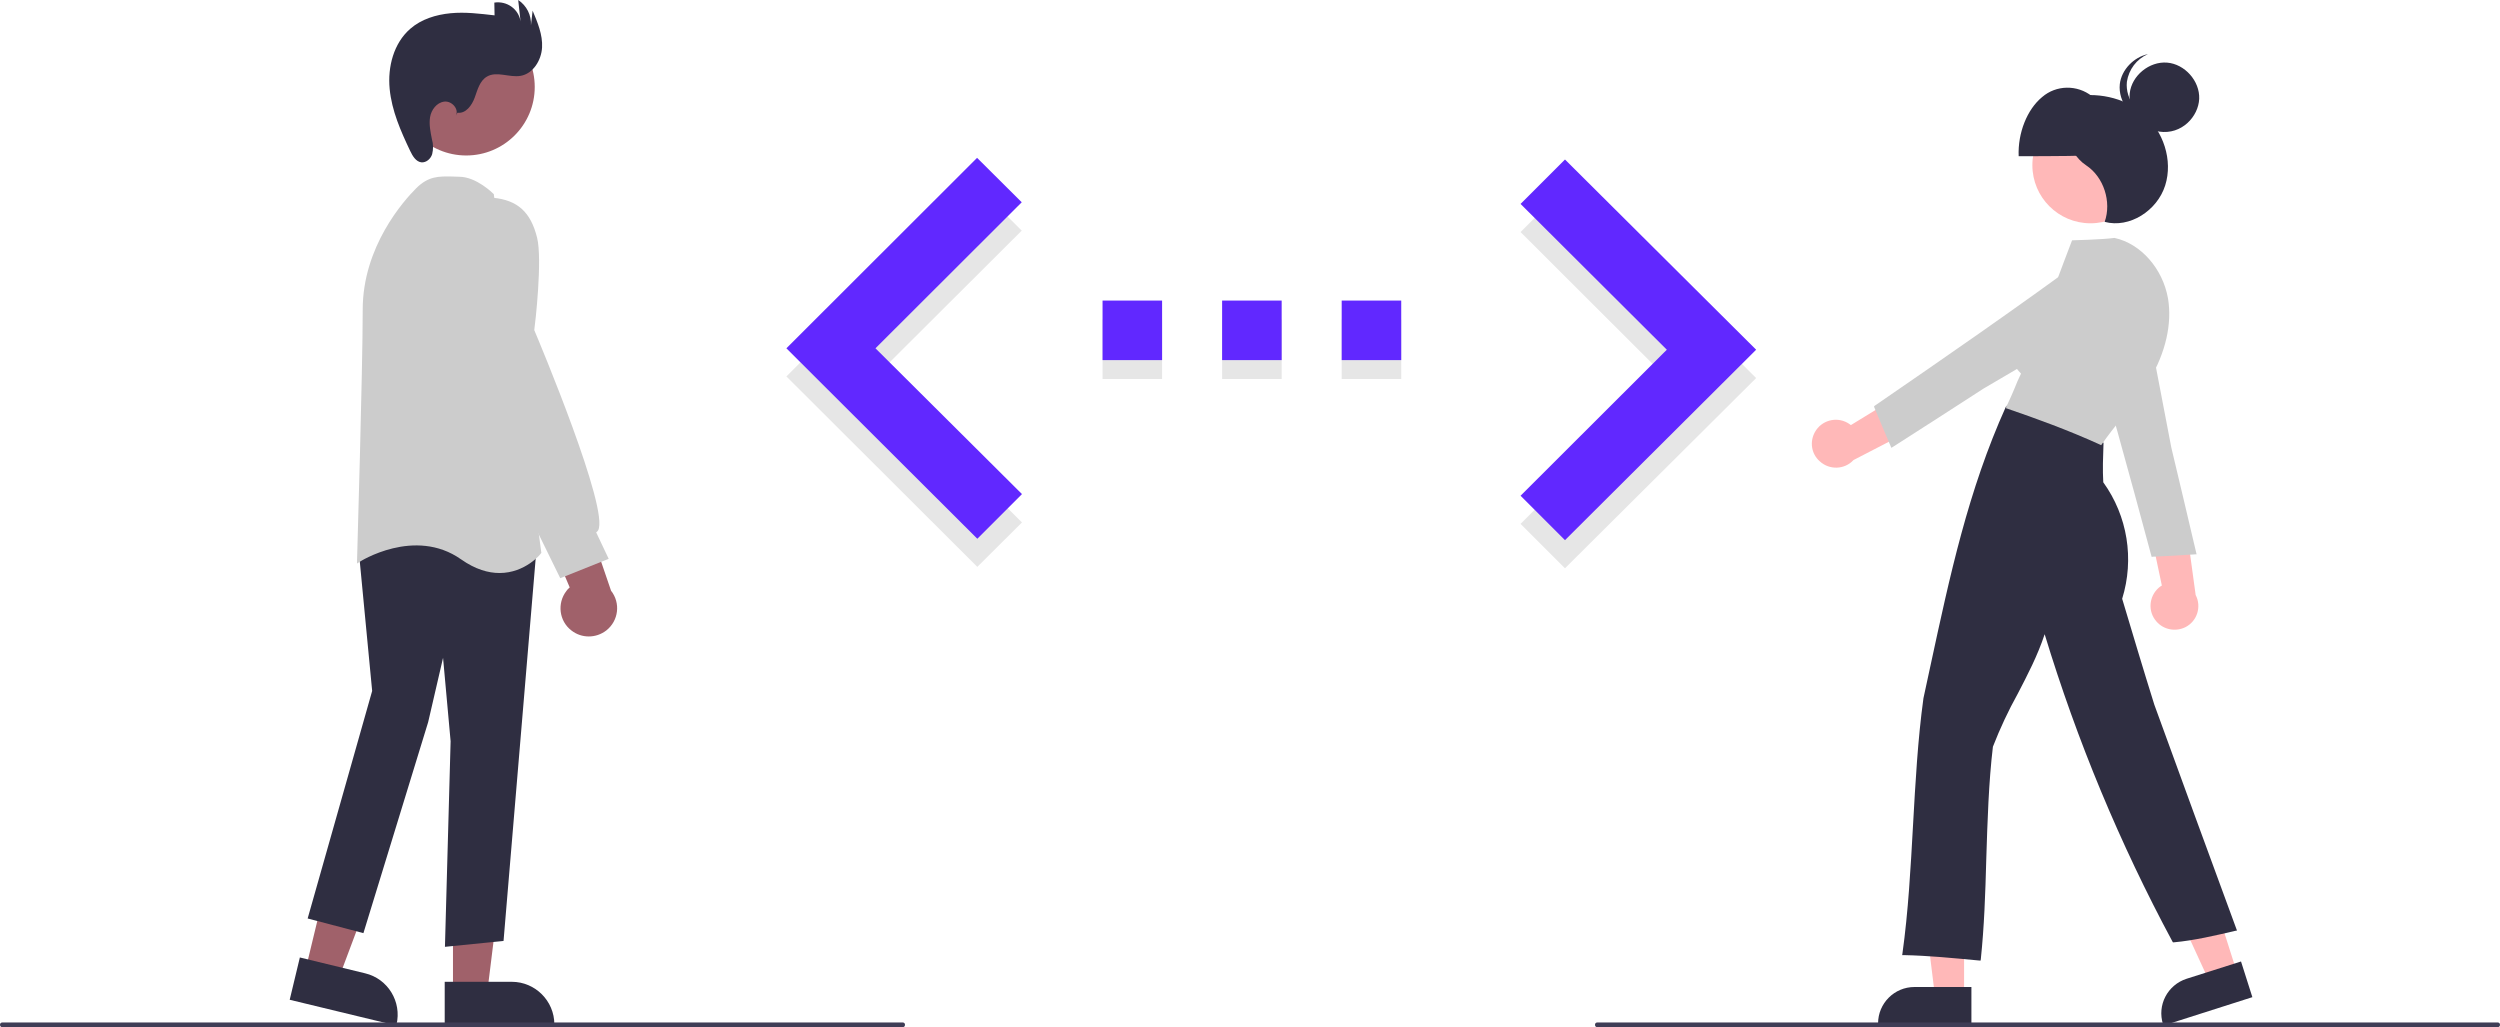 <?xml version="1.0" encoding="utf-8"?>
<!-- Generator: Adobe Illustrator 27.0.1, SVG Export Plug-In . SVG Version: 6.00 Build 0)  -->
<svg version="1.1" id="Layer_1" xmlns="http://www.w3.org/2000/svg" xmlns:xlink="http://www.w3.org/1999/xlink" x="0px" y="0px"
	 viewBox="0 0 1058 434.7" style="enable-background:new 0 0 1058 434.7;" xml:space="preserve">
<style type="text/css">
	.st0{fill:#E6E6E6;}
	.st1{fill:#6128FF;}
	.st2{fill:#A0616A;}
	.st3{fill:#2F2E41;}
	.st4{fill:#CCCCCC;}
	.st5{fill:#FFB8B8;}
	.st6{fill:#3F3D56;}
</style>
<polygon class="st0" points="643.5,221.7 705.4,160 643.5,98.2 662.3,79.4 743.2,160 662.3,240.5 643.5,221.7 "/>
<rect x="466.6" y="135.2" class="st0" width="25.2" height="25.2"/>
<rect x="567.8" y="135.2" class="st0" width="25.2" height="25.2"/>
<rect x="517.2" y="135.2" class="st0" width="25.2" height="25.2"/>
<polygon class="st0" points="432.5,221.1 370.5,159.3 432.4,97.6 413.5,78.8 332.8,159.3 413.6,239.9 "/>
<polygon class="st1" points="643.5,209.8 705.4,148 643.5,86.3 662.3,67.5 743.2,148 662.3,228.6 643.5,209.8 "/>
<path class="st1" d="M466.6,152.4h25.2v-25.2h-25.2L466.6,152.4z M593,127.2h-25.2v25.2H593V127.2z M517.2,152.4h25.2v-25.2h-25.2
	V152.4z"/>
<polygon class="st1" points="432.5,209.1 370.5,147.4 432.4,85.6 413.5,66.8 332.8,147.4 413.6,228 "/>
<polygon class="st2" points="129.3,410.4 143.4,413.9 163.2,361.1 142.4,356.1 "/>
<path class="st3" d="M122.6,423.1l4.3-17.9l27.6,6.7c9.7,2.3,15.6,12.1,13.3,21.7l-0.1,0.4L122.6,423.1z"/>
<polygon class="st2" points="191.7,420 206.2,420 213.1,364.1 191.7,364.1 "/>
<path class="st3" d="M188.2,415.5l28.4,0h0c9.9,0,18,8.1,18,18v0.4l-46.4,0L188.2,415.5z"/>
<path class="st3" d="M188.3,400.7l2.4-87l-3.2-35.3l-6.3,27.2l-27.4,89.3l-23.6-6.2l27.3-96.3l-5.9-61.7l17.1-11l0.2,0l58.3,10.7
	l-14.1,167.8L188.3,400.7z"/>
<path class="st4" d="M211.4,242.5c-4.7,0-10.2-1.5-16.3-5.8c-19.6-13.8-42.9,1-43.1,1.2l-0.9,0.6l0-1.1c0-0.8,2.4-80.7,2.4-106.4
	c0-26.6,17.3-46,22.6-51.3c5.2-5.2,9.6-5.1,15.2-5c1,0,2,0.1,3,0.1c7.3,0,14.3,7,14.6,7.3l0.1,0.1l0,0.2L229.1,234l-0.2,0.2
	C228.9,234.4,222.3,242.5,211.4,242.5z"/>
<circle class="st2" cx="197.3" cy="36.8" r="29"/>
<path class="st2" d="M241.8,266.8c-5.2-4-6.1-11.5-2.1-16.7c0.4-0.6,0.9-1.1,1.4-1.5l-16.5-38.9l21.6,4l12.4,36.3
	c4.1,5.2,3.2,12.7-2,16.8C252.2,270.2,246.1,270.2,241.8,266.8L241.8,266.8z"/>
<path class="st4" d="M237.1,244.7l-29.8-60.8l-13.1-45.8l0-39.8c0-0.2,3.1-15.6,14.5-14.6c10.3,1,15.9,6,18.6,16.9
	c2.3,9.2-0.8,36.5-1.2,39.1c2,4.7,32,76.2,27,84.8c-0.2,0.3-0.5,0.6-0.8,0.8l5.3,11.2L237.1,244.7z"/>
<path class="st3" d="M193.6,47.7c3.5,0.5,6.1-3.1,7.3-6.4s2.1-7.1,5.2-8.9c4.1-2.4,9.4,0.5,14.2-0.3c5.3-0.9,8.8-6.6,9.1-12
	s-1.9-10.6-4-15.6l-0.7,6.2c0.2-4.3-1.8-8.3-5.4-10.7l1,9.1c-0.8-5.3-5.8-8.8-11.1-8c0,0,0,0,0,0l0.1,5.4
	c-6.2-0.7-12.4-1.5-18.6-0.9s-12.4,2.5-17.1,6.6c-7,6.1-9.6,16.1-8.7,25.4s4.7,17.9,8.7,26.3c1,2.1,2.4,4.5,4.7,4.8
	c2.1,0.2,4-1.5,4.6-3.5c0.5-2.1,0.5-4.2-0.1-6.2c-0.6-3.1-1.3-6.3-0.8-9.4s2.8-6.2,6-6.6c3.2-0.4,6.4,3.2,4.9,6L193.6,47.7z"/>
<path class="st5" d="M912.6,263c-3.7-4.2-3.2-10.5,0.9-14.2c0.4-0.4,0.9-0.7,1.4-1l-7.4-35l17.3,6.8l4.4,32.2
	c2.6,5,0.6,11.1-4.3,13.6C920.7,267.5,915.6,266.5,912.6,263L912.6,263z"/>
<path class="st4" d="M910.6,235.7l-0.1-0.3c-9.3-34.6-19-70.3-30.8-109.2l-0.1-0.3l0.3-0.2c6.6-3.8,16.5-3.6,23,0.6
	c6.1,3.9,9,11.2,7.4,18.2l8.6,44.9c3.5,14.7,7.1,29.8,10.6,44.8l0.1,0.4l-0.5,0c-6.3,0.4-12.8,0.8-18,1L910.6,235.7z"/>
<polygon class="st5" points="831.2,421.7 818.9,421.7 813.1,374.5 831.2,374.5 "/>
<path class="st3" d="M834.3,433.6h-39.5v-0.5c0-8.5,6.9-15.4,15.4-15.4h24.1L834.3,433.6z"/>
<polygon class="st5" points="946.7,411.6 935,415.4 915.1,372.1 932.4,366.6 "/>
<path class="st3" d="M915.6,434l-0.2-0.5c-2.6-8.1,1.9-16.7,10-19.3l23-7.3l4.8,15.1L915.6,434z"/>
<circle class="st5" cx="884.7" cy="69.9" r="24.6"/>
<path class="st3" d="M895.7,65.3c0.1-9.9-4-19.7-10.4-24.6c-6.2-4.9-15.1-4.8-21.1,0.4c-6.3,5.2-10.3,15.1-9.9,25
	C868.4,66.1,882.5,66.1,895.7,65.3z"/>
<path class="st3" d="M838.2,406.5l-0.5,0c-10.7-1-21.7-2.1-32.1-2.3l-0.6,0l0.1-0.6c2.5-17.9,3.5-36.5,4.5-54.5
	c1-17.8,2-36.1,4.4-53.6c1-4.7,2-9.3,3-13.9c8.2-38,15.9-74,31.9-109.5l0.2-0.3l0.4,0c15,1.8,29.4,7.3,40.5,15.4l0.2,0.2l0,0.3
	c-0.2,5.5-0.4,11.2-0.1,16.4c10.3,14.3,13.2,32.5,8,49.3c4.4,14.7,8.9,29.8,13.6,44.8c11.2,30.8,22.9,62.8,34.8,95.1l0.2,0.5
	l-0.6,0.1c-8.6,2-17.4,4.1-26.2,4.9l-0.3,0l-0.2-0.3c-22.3-41.5-40.4-85-54.1-130.1c-3,9.1-7.3,17.3-11.4,25.2
	c-4,7.2-7.5,14.7-10.5,22.4c-1.8,15.1-2.3,31.5-2.8,47.3c-0.4,15-0.9,29.1-2.3,42.4L838.2,406.5z"/>
<path class="st3" d="M876.3,41.1c10.6-2.3,22.4-0.1,30.8,7.1s12.6,19.6,9.2,30.3s-15.1,18.2-25.6,15.4c3-8.5-0.4-19-7.8-23.9
	C874.1,64.2,871.7,50.3,876.3,41.1z"/>
<path class="st4" d="M889.2,188.4l-0.4-0.2c-13.6-6.2-26.9-11-39.4-15.3l-0.4-0.1l0-1.1l0.2,0.1c0.1-0.1,0.1-0.2,0.2-0.4
	c0.2-0.4,0.3-0.6,0.4-0.8l0,0c1-2.1,1.9-4.2,2.7-6.1c0.8-2,1.7-4.2,2.8-6.4c-5.5-5.5-7.1-13.7-4.3-20.8c2.8-6.5,9.8-11.6,17.2-12.5
	c2.7-7.4,8.7-23.1,8.7-23.1s12.7-0.3,17.8-1l0.1,0l0.1,0c11.1,2.4,20.4,13,22.6,25.6c1.8,10.7-1,22.9-7.8,34.4
	c-3.5,5.6-7.4,11-11.7,16.1c-3.1,3.9-6,7.6-8.5,11.2L889.2,188.4z"/>
<path class="st3" d="M913.3,57.9L913.3,57.9z"/>
<path class="st3" d="M913.8,55.7c-7.5-1.1-13.3-8.7-12.5-16.2s8.3-13.6,15.8-13s13.9,7.8,13.6,15.3S923.3,57.1,913.8,55.7z"/>
<path class="st3" d="M912.6,50.8c-7.5-1.1-13.3-8.7-12.5-16.2c0.8-5.2,4.1-9.6,8.9-11.7c-6,1.3-11.2,6.6-11.9,12.7
	c-0.8,7.5,5,15.1,12.5,16.2c2.8,0.4,5.6,0,8.2-1.1C916.1,51,914.3,51.1,912.6,50.8z"/>
<path class="st5" d="M768.1,182.8c2.7-4.8,8.8-6.6,13.7-3.9c0.5,0.3,1,0.6,1.5,1l30.5-18.7l-0.6,18.6l-28.8,14.9
	c-3.8,4.1-10.2,4.3-14.3,0.5C766.5,192,765.8,186.9,768.1,182.8L768.1,182.8z"/>
<path class="st4" d="M793.1,171.9l0.3-0.2c29.5-20.3,60-41.3,92.7-65.4l0.2-0.2l0.2,0.2c5.8,4.9,8.9,14.3,7.1,21.9
	c-1.7,7-7.5,12.2-14.7,13.1l-39.4,23.1c-12.7,8.2-25.8,16.7-38.7,24.9l-0.4,0.2l-0.2-0.5c-2.5-5.8-5-11.8-7-16.6L793.1,171.9z"/>
<path class="st6" d="M382,434.7H1c-0.6,0-1-0.4-1-1s0.4-1,1-1h381c0.6,0,1,0.4,1,1S382.6,434.7,382,434.7z"/>
<path class="st6" d="M1057,434.7H676c-0.6,0-1-0.4-1-1s0.4-1,1-1h381c0.6,0,1,0.4,1,1S1057.6,434.7,1057,434.7z"/>
</svg>
